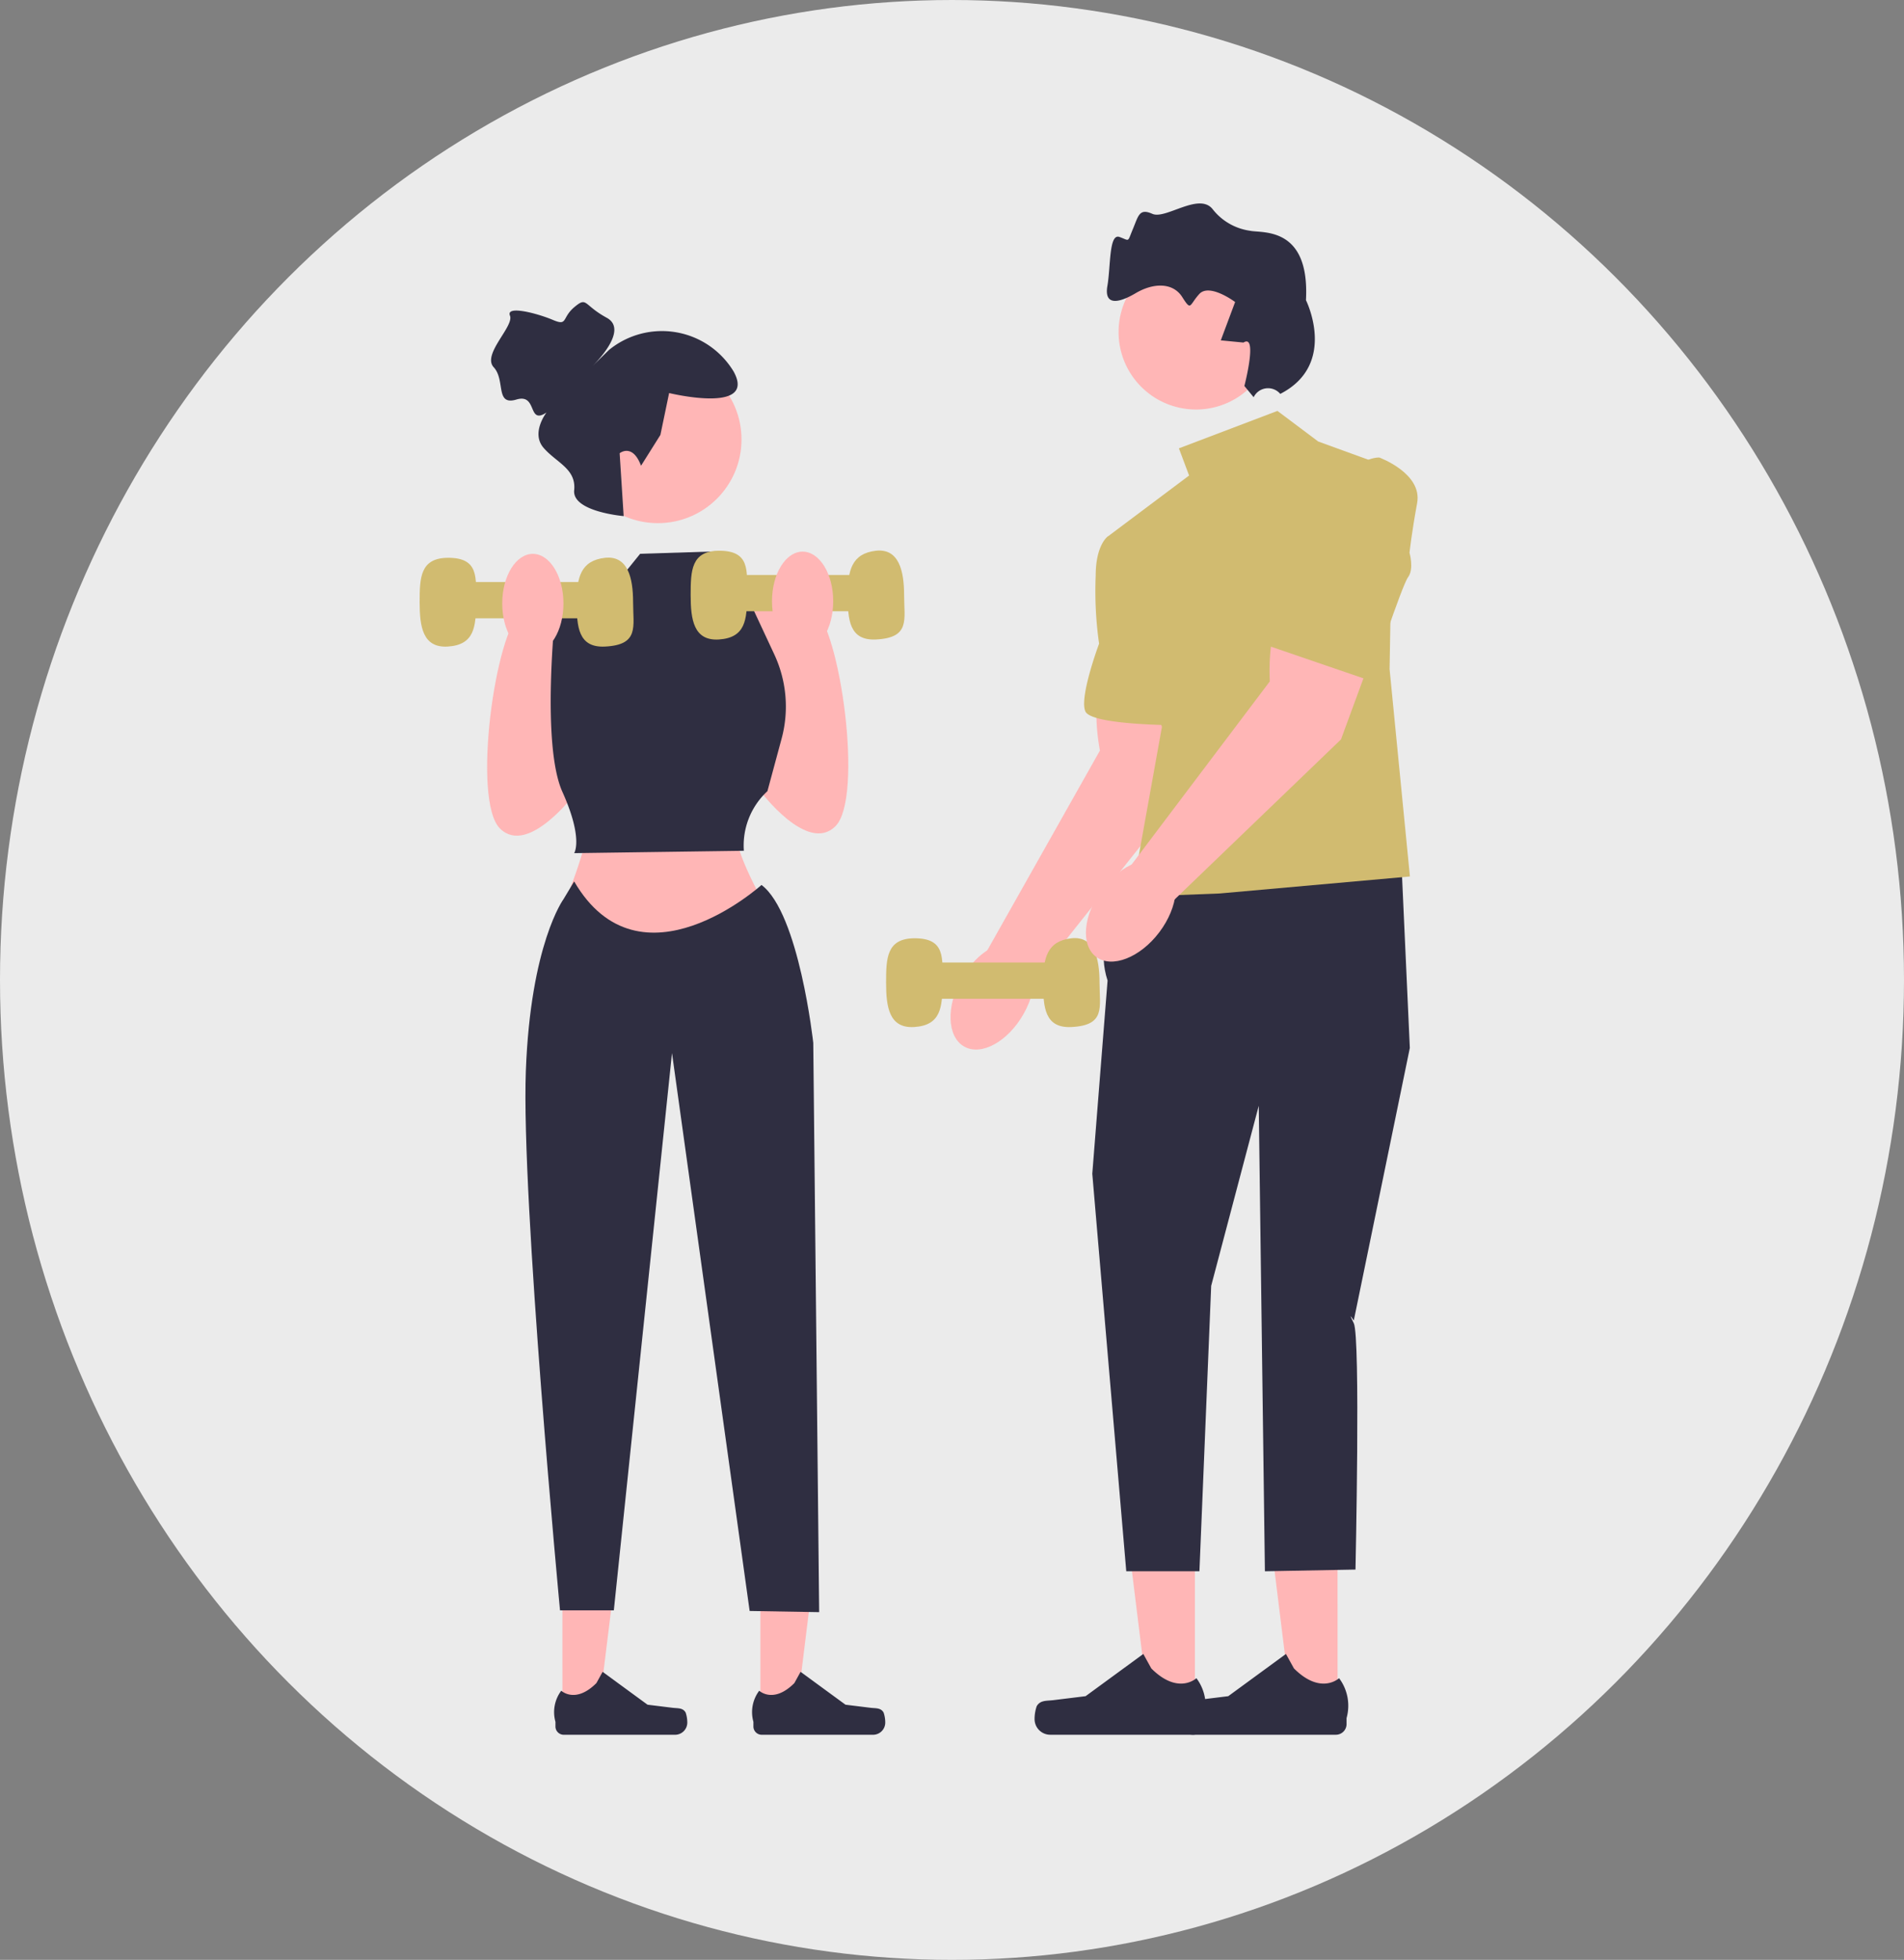 <svg xmlns="http://www.w3.org/2000/svg" width="103" height="106" viewBox="0 0 103 106"><rect x="0" y="0" width="103" height="106" fill="#808080" stroke="none"/><g transform="translate(-0.31)"><ellipse cx="51.5" cy="53" rx="51.5" ry="53" transform="translate(0.31)" fill="#ebebeb"/><g transform="translate(23.011 10.956)"><g transform="translate(7.275 74.202)"><path d="M241.17,589.527h1.944l.925-7.5h-2.87Z" transform="translate(-240.72 -582.026)" fill="#ffb6b6"/><path d="M244.756,625.5h0a1.669,1.669,0,0,1,.092.55h0a.66.66,0,0,1-.66.66h-6.022a.45.45,0,0,1-.45-.45v-.251a1.925,1.925,0,0,1,.315-1.682s.762.727,1.9-.412l.336-.609,2.431,1.778,1.348.166c.295.036.556-.006.708.25Z" transform="translate(-237.644 -618.042)" fill="#2f2e41"/></g><g transform="translate(17.984 74.202)"><path d="M325.17,589.527h1.945l.925-7.5h-2.87Z" transform="translate(-324.72 -582.026)" fill="#ffb6b6"/><path d="M328.756,625.5h0a1.67,1.67,0,0,1,.092.55h0a.66.66,0,0,1-.66.66h-6.022a.45.45,0,0,1-.45-.45v-.251a1.925,1.925,0,0,1,.315-1.682s.762.727,1.9-.412l.336-.609,2.431,1.778,1.348.166c.295.036.556-.006.708.25h0Z" transform="translate(-321.644 -618.042)" fill="#2f2e41"/></g><path d="M319.045,169.445s2.24-1.02,3.67,0,2.7,10.2,1.175,11.729-4.08-1.912-4.08-1.912Z" transform="translate(-301.393 -147.447)" fill="#ffb6b6"/><path d="M214.749,170.4s-2.24-1.02-3.67,0-2.7,10.2-1.175,11.729,4.08-1.912,4.08-1.912Z" transform="translate(-205.561 -148.278)" fill="#ffb6b6"/><path d="M241.811,262a23.758,23.758,0,0,1-1.657,4.972l6.5,3.825,5.1-3.315s-2.422-3.952-2.04-5.1Z" transform="translate(-232.559 -228.598)" fill="#ffb6b6"/><g transform="translate(33.266 71.74)"><path d="M575.407,571.94h-2.5l-1.188-9.632h3.686Z" transform="translate(-566.733 -562.308)" fill="#ffb6b6"/><path d="M532.707,618.134h0a2.144,2.144,0,0,0-.119.706h0a.848.848,0,0,0,.848.848h7.733a.578.578,0,0,0,.578-.578v-.322a2.472,2.472,0,0,0-.405-2.16s-.979.934-2.441-.529l-.431-.781-3.122,2.284-1.731.213c-.379.047-.714-.007-.909.321Z" transform="translate(-532.588 -608.559)" fill="#2f2e41"/></g><g transform="translate(40.984 71.74)"><path d="M635.952,571.94h-2.5l-1.188-9.632h3.685Z" transform="translate(-627.278 -562.308)" fill="#ffb6b6"/><path d="M593.252,618.134h0a2.144,2.144,0,0,0-.119.706h0a.848.848,0,0,0,.848.848h7.733a.578.578,0,0,0,.578-.578v-.322a2.473,2.473,0,0,0-.405-2.16s-.979.934-2.442-.529l-.431-.781-3.122,2.284-1.731.213c-.379.047-.714-.007-.909.321Z" transform="translate(-593.133 -608.559)" fill="#2f2e41"/></g><g transform="translate(27.78 25.809)"><path d="M518.177,202.034a11.35,11.35,0,0,0,.057,3.83l-6.15,10.906,2.392,1.744,7.99-10.053,1.107-4.967Z" transform="translate(-509.213 -202.034)" fill="#ffb6b6"/><ellipse cx="3.124" cy="1.93" rx="3.124" ry="1.93" transform="matrix(0.491, -0.871, 0.871, 0.491, 0, 18.892)" fill="#ffb6b6"/></g><path d="M559.832,280.266s-2.941,2.075-1.93,5.173l-.827,10.449,1.838,21.5h3.958l.636-15.438,2.573-9.74.333,25.178,4.9-.092s.276-12.589-.092-13.324,0-.145,0-.145l3.032-14.743-.459-10.106Z" transform="translate(-520.687 -243.361)" fill="#2f2e41"/><path d="M572.751,87.975,567.421,90l.551,1.47-4.411,3.308,2.941,10.292-1.654,9.189,4.778-.184,10.292-.919-1.1-11.211L579,91.1l-4.043-1.47Z" transform="translate(-526.347 -76.707)" fill="#d1bb70"/><path d="M556.251,139.15l-1.378.276s-.643.459-.643,2.113a20.093,20.093,0,0,0,.184,3.676s-1.1,2.941-.735,3.676,4.962.735,4.962.735Z" transform="translate(-517.658 -121.358)" fill="#d1bb70"/><path d="M576.606,25.854a4.189,4.189,0,1,1-4.189-4.189A4.189,4.189,0,0,1,576.606,25.854Z" transform="translate(-530.418 -18.85)" fill="#ffb6b6"/><path d="M570.71,9.868s.742-2.851-.049-2.349L569.434,7.4l.775-2.073s-1.387-1.04-1.94-.432-.42.951-.923.16-1.553-.776-2.516-.207-1.714.663-1.531-.393.08-2.85.652-2.647.415.318.723-.419.347-1.146,1.06-.831,2.5-1.165,3.245-.27a3.116,3.116,0,0,0,2.034,1.184c.647.144,3.245-.27,3.028,3.755,0,0,1.735,3.467-1.39,5.069a.866.866,0,0,0-1.44.18Z" transform="translate(-526.094 0.052)" fill="#2f2e41"/><path d="M245.113,148l-4.08.128-2.167,2.677-2.422.51s-.765,7.139.383,9.689.637,3.315.637,3.315l9.179-.128a4,4,0,0,1,1.275-3.224l.767-2.839a6.665,6.665,0,0,0-.395-4.557l-1.648-3.531-1.4-.51Z" transform="translate(-229.104 -129.132)" fill="#2f2e41"/><path d="M228.12,288l-.574.956s-1.785,2.422-2.04,9.307,1.849,29.161,1.849,29.161h2.911l3.147-30.14,4.2,30.173,3.761.064-.319-30.789s-.765-7.012-2.8-8.542C238.256,288.191,231.69,294.12,228.12,288Z" transform="translate(-219.761 -251.283)" fill="#2f2e41"/><g transform="translate(0 19.206)"><path d="M183.633,153.131c0,1.324-.08,2.308-1.525,2.4-1.357.083-1.525-1.073-1.525-2.4s.032-2.386,1.525-2.4C183.808,150.722,183.633,151.808,183.633,153.131Z" transform="translate(-180.583 -150.724)" fill="#d1bb70"/><path d="M250.279,153.057c0,1.324.348,2.308-1.525,2.4-1.441.068-1.525-1.073-1.525-2.4s.212-2.248,1.525-2.4C249.99,150.52,250.279,151.733,250.279,153.057Z" transform="translate(-238.732 -150.649)" fill="#d1bb70"/><rect width="8.497" height="1.961" transform="translate(1.743 1.318)" fill="#d1bb70"/></g><g transform="translate(14.661 18.824)"><path d="M298.633,150.131c0,1.324-.08,2.308-1.525,2.4-1.358.083-1.525-1.073-1.525-2.4s.032-2.386,1.525-2.4C298.808,147.722,298.633,148.808,298.633,150.131Z" transform="translate(-295.583 -147.724)" fill="#d1bb70"/><path d="M365.279,150.056c0,1.324.348,2.308-1.525,2.4-1.441.068-1.525-1.073-1.525-2.4s.212-2.248,1.525-2.4C364.99,147.52,365.279,148.733,365.279,150.056Z" transform="translate(-353.732 -147.649)" fill="#d1bb70"/><rect width="8.497" height="1.961" transform="translate(1.743 1.318)" fill="#d1bb70"/></g><g transform="translate(25.233 39.784)"><path d="M472.633,314.131c0,1.324-.08,2.308-1.525,2.4-1.357.083-1.525-1.073-1.525-2.4s.032-2.386,1.525-2.4C472.808,311.722,472.633,312.808,472.633,314.131Z" transform="translate(-469.583 -311.724)" fill="#d1bb70"/><path d="M539.279,314.057c0,1.324.348,2.308-1.525,2.4-1.441.068-1.525-1.073-1.525-2.4s.212-2.248,1.525-2.4C538.99,311.52,539.279,312.733,539.279,314.057Z" transform="translate(-527.732 -311.649)" fill="#d1bb70"/><rect width="8.497" height="1.961" transform="translate(1.743 1.318)" fill="#d1bb70"/></g><ellipse cx="1.656" cy="2.682" rx="1.656" ry="2.682" transform="translate(19.061 18.879)" fill="#ffb6b6"/><circle cx="4.526" cy="4.526" r="4.526" transform="translate(8.36 8.287)" fill="#ffb6b6"/><path d="M219.009,51.085l1.047-1.666.472-2.266s4.77,1.163,3.49-1.163a4.528,4.528,0,0,0-6.748-1.163l-.953.931s2.116-1.978.836-2.676-1.047-1.163-1.745-.582-.349,1.047-1.163.7-2.56-.814-2.327-.233-1.523,2.094-.878,2.792.063,2.094,1.227,1.745.582,1.4,1.629.7c0,0-.859,1.1-.161,1.91s1.774,1.131,1.657,2.295,2.677,1.4,2.677,1.4l-.217-3.4S218.544,49.843,219.009,51.085Z" transform="translate(-207.032 -36.851)" fill="#2f2e41"/><g transform="translate(35.052 22.096)"><path d="M581.241,172.911a11.352,11.352,0,0,0-.451,3.8l-7.543,9.994,2.14,2.046,9.253-8.9,1.756-4.776Z" transform="translate(-569.85 -172.911)" fill="#ffb6b6"/><ellipse cx="3.124" cy="1.93" rx="3.124" ry="1.93" transform="translate(0 17.536) rotate(-52.957)" fill="#ffb6b6"/></g><path d="M633.594,107.745s2.35.853,2.051,2.469-.412,2.682-.412,2.682.255.883-.078,1.323-2.037,5.6-2.037,5.6l-6.133-2.1S630.579,107.773,633.594,107.745Z" transform="translate(-581.684 -93.957)" fill="#d1bb70"/><path d="M218.931,151.717c0,1.481-.742,2.682-1.656,2.682s-1.656-1.2-1.656-2.682.742-2.682,1.656-2.682S218.931,150.236,218.931,151.717Z" transform="translate(-211.151 -130.035)" fill="#ffb6b6"/></g></g></svg>